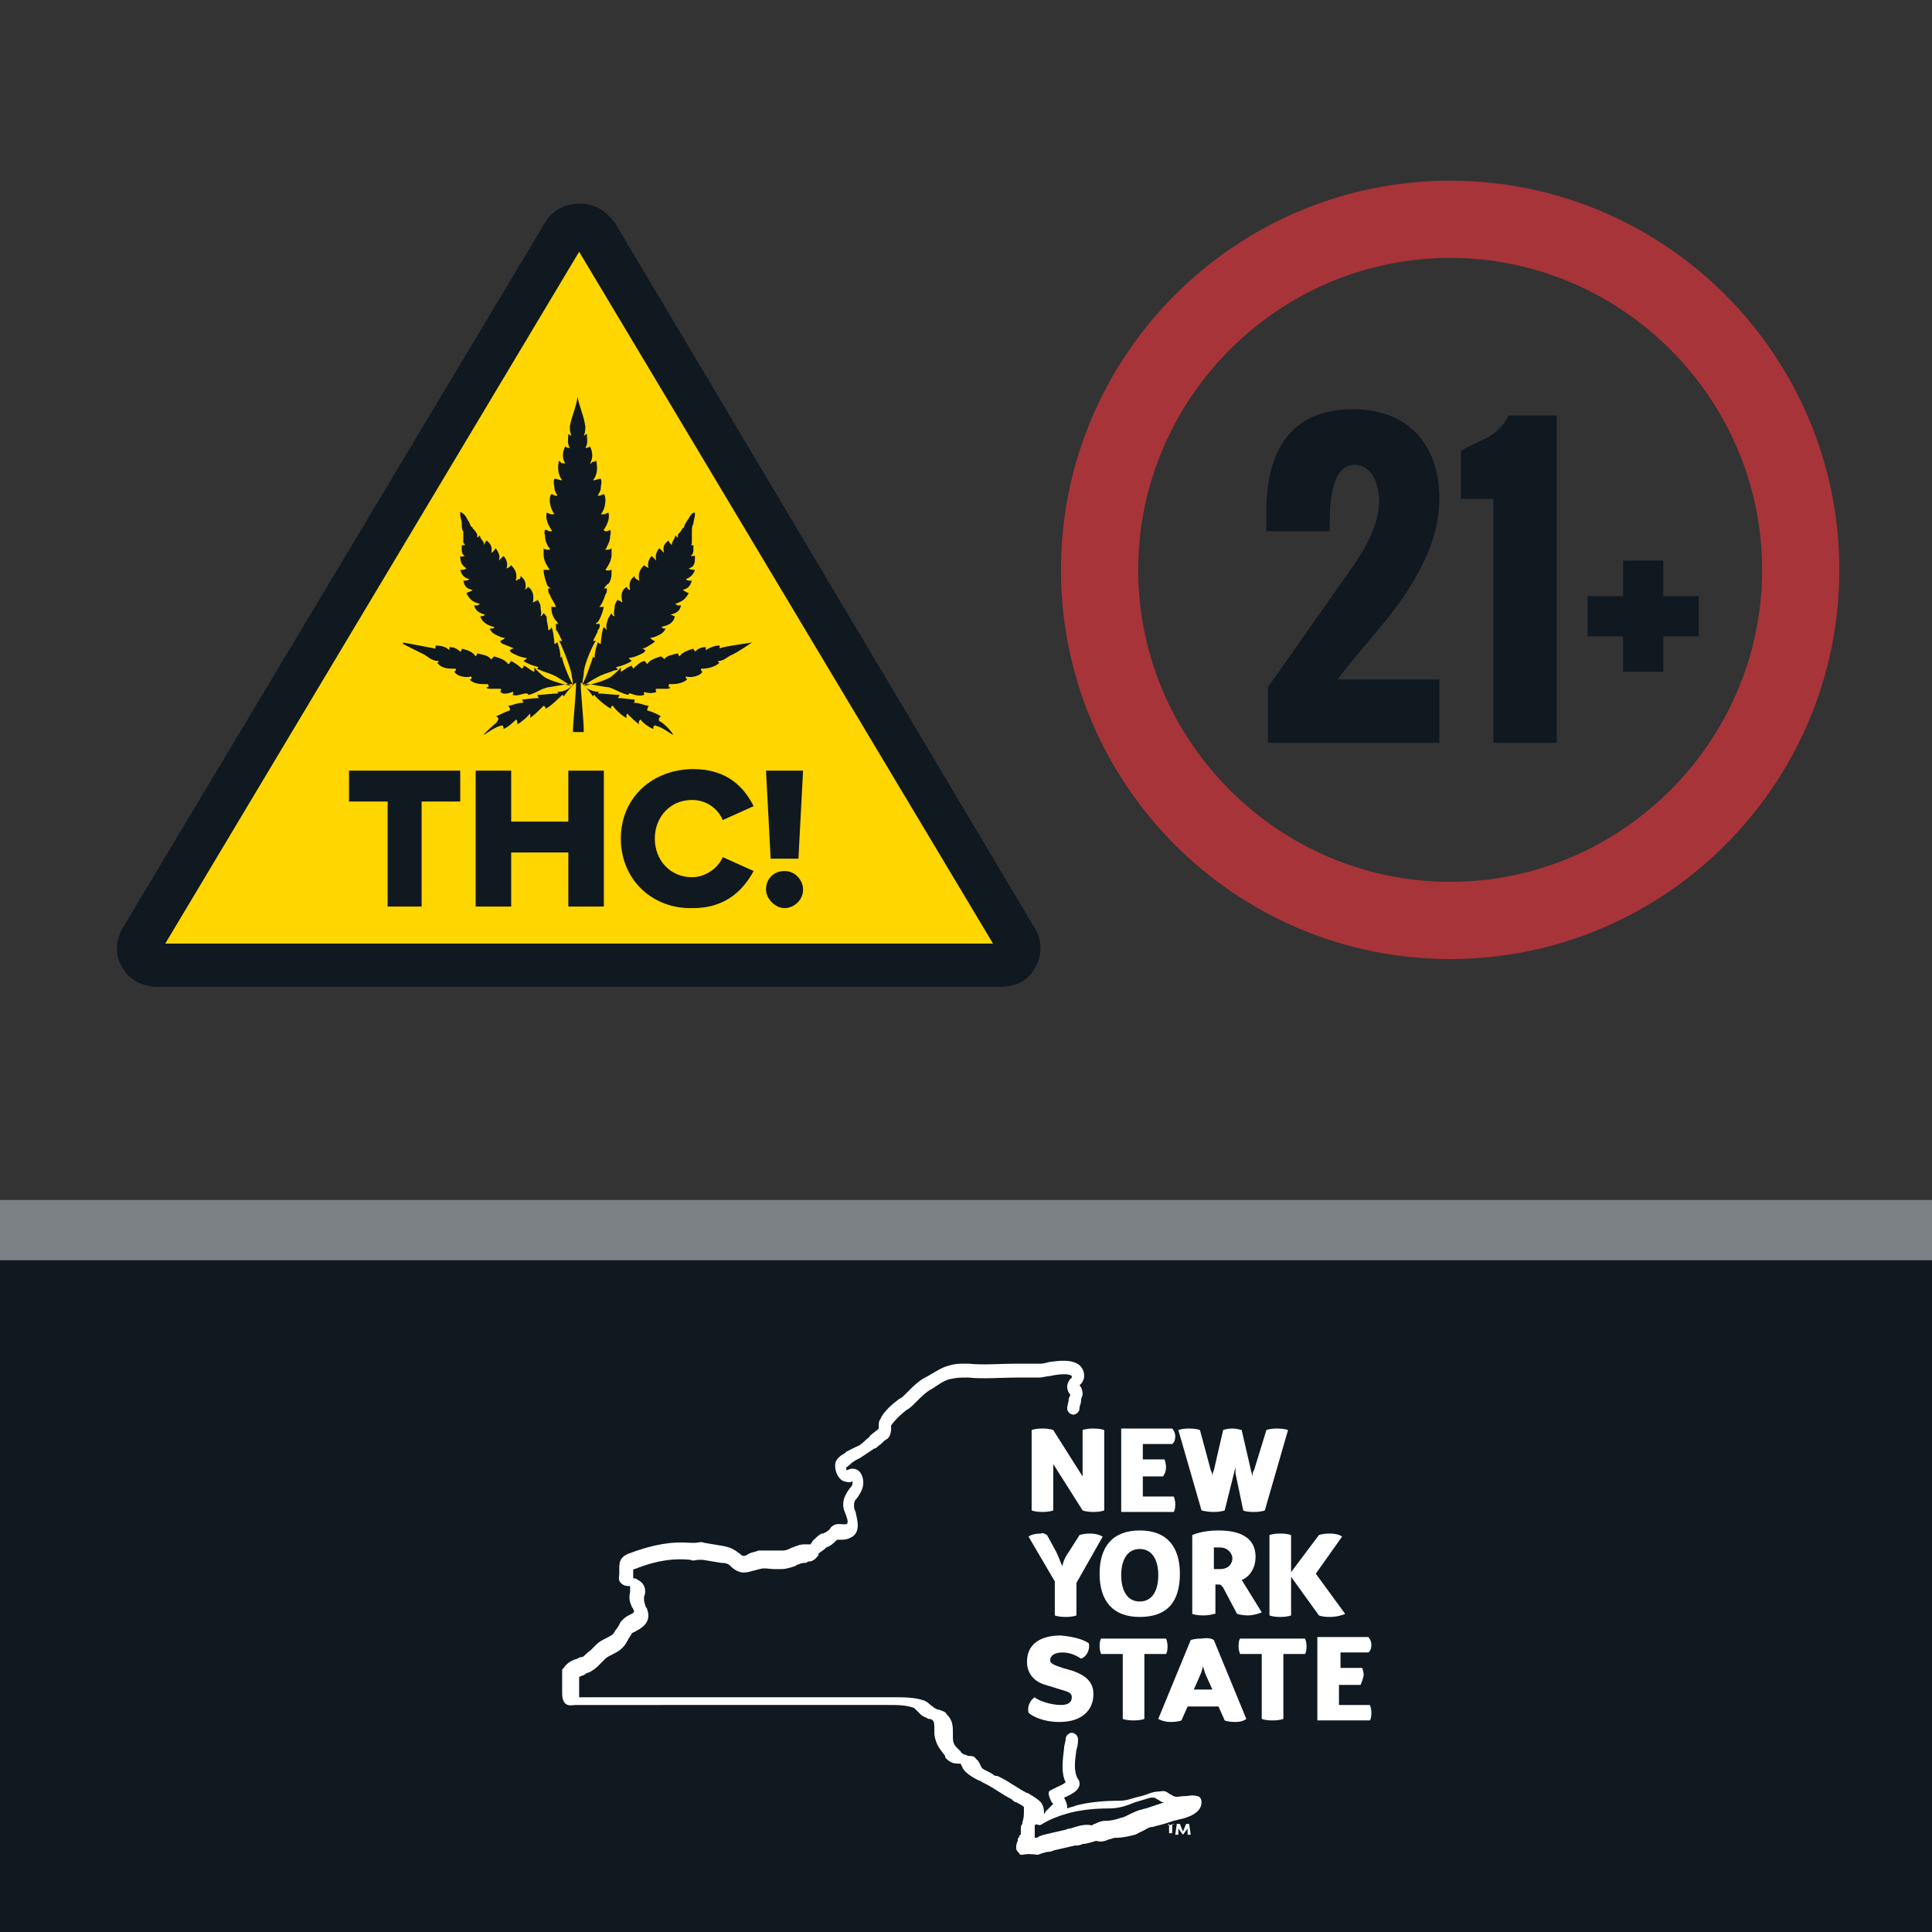 <?xml version="1.0" encoding="utf-8"?>
<!-- Generator: Adobe Illustrator 26.3.1, SVG Export Plug-In . SVG Version: 6.00 Build 0)  -->
<svg version="1.1" id="Layer_1" xmlns="http://www.w3.org/2000/svg" xmlns:xlink="http://www.w3.org/1999/xlink" x="0px" y="0px"
	 viewBox="0 0 125.1 125.1" style="enable-background:new 0 0 125.1 125.1;" xml:space="preserve">
<rect x="0" y="0" width="125.1" height="125.1" fill="#333333" stroke="none"/>
<style type="text/css">
	.st0{fill:#101820;}
	.st1{fill:#7C8186;}
	.st2{fill:#FFFFFF;}
	.st3{fill:#A73439;}
	.st4{enable-background:new    ;}
	.st5{fill:#FFD600;}
</style>
<g>
	<g>
		<rect x="0" y="80.6" class="st0" width="125.1" height="44.5"/>
	</g>
	<g>
		<rect x="0" y="77.7" class="st1" width="125.1" height="3.9"/>
	</g>
	<g>
		<g>
			<g>
				<g>
					<g>
						<path class="st2" d="M68.2,92.6l1.9,3v-3c0,0,0.2-0.1,0.7-0.1s0.7,0.1,0.7,0.1v5.2c0,0-0.2,0.1-0.7,0.1s-0.7-0.1-0.7-0.1
							l-1.9-3v3c0,0-0.2,0.1-0.7,0.1s-0.7-0.1-0.7-0.1v-5.2c0,0,0.2-0.1,0.7-0.1S68.2,92.6,68.2,92.6z"/>
					</g>
					<g>
						<path class="st2" d="M75.3,95.6H74v1.3h2c0,0,0.1,0.2,0.1,0.5c0,0.4-0.1,0.5-0.1,0.5h-3.4v-5.4h3.3c0,0,0.2,0.2,0.2,0.5
							c0,0.4-0.2,0.5-0.2,0.5H74v1h1.4c0,0,0.1,0.2,0.1,0.5C75.5,95.4,75.3,95.6,75.3,95.6z"/>
					</g>
					<g>
						<path class="st2" d="M77.8,97.8l-1.5-5.2c0,0,0.2-0.1,0.7-0.1s0.7,0.1,0.7,0.1l0.7,2.6c0.1,0.2,0.1,0.3,0.1,0.4
							c0,0,0-0.2,0.1-0.4l0.6-2.6c0,0,0.2-0.1,0.6-0.1c0.3,0,0.6,0.1,0.6,0.1l0.6,2.6l0.1,0.4c0-0.1,0-0.3,0.1-0.4l0.8-2.6
							c0,0,0.2-0.1,0.7-0.1s0.7,0.1,0.7,0.1l-1.5,5.2c0,0-0.2,0.1-0.7,0.1c-0.6,0-0.7-0.1-0.7-0.1L80,95.4c0-0.2,0-0.4,0-0.4
							l-0.1,0.4l-0.6,2.4c0,0-0.2,0.1-0.7,0.1C78.1,97.9,77.8,97.8,77.8,97.8z"/>
					</g>
					<g>
						<path class="st2" d="M67.8,99.4l0.6,1.1c0.2,0.4,0.3,0.8,0.4,0.9c0-0.1,0.1-0.5,0.4-0.9l0.7-1.1c0,0,0.2-0.1,0.7-0.1
							s0.8,0.2,0.8,0.2l-1.7,3v2.1c0,0-0.2,0.1-0.7,0.1s-0.7-0.1-0.7-0.1v-2.2l-1.7-2.9c0,0,0.2-0.2,0.8-0.2
							C67.5,99.2,67.8,99.4,67.8,99.4z"/>
					</g>
					<g>
						<path class="st2" d="M73.8,104.7c-1.8,0-2.6-1.1-2.6-2.8c0-1.7,0.8-2.8,2.6-2.8c1.8,0,2.6,1.1,2.6,2.8
							C76.4,103.7,75.6,104.7,73.8,104.7z M73.8,103.7c0.8,0,1.2-0.7,1.2-1.7s-0.4-1.7-1.2-1.7c-0.8,0-1.2,0.7-1.2,1.7
							C72.6,103,73,103.7,73.8,103.7z"/>
					</g>
					<g>
						<path class="st2" d="M78.6,104.5c0,0-0.2,0.1-0.7,0.1s-0.7-0.1-0.7-0.1v-5.1c0,0,0.6-0.3,1.7-0.3c1.6,0,2.4,0.6,2.4,1.7
							s-0.8,1.5-0.9,1.5l1.3,2.1c-0.2,0.1-0.6,0.2-0.9,0.2c-0.4,0-0.7-0.1-0.7-0.1l-0.9-1.7c-0.1-0.1-0.1-0.2-0.3-0.2h-0.2v1.9H78.6
							z M79,100.2c-0.2,0-0.4,0-0.4,0v1.4H79c0.6,0,0.8-0.4,0.8-0.7C79.8,100.6,79.5,100.2,79,100.2z"/>
					</g>
					<g>
						<path class="st2" d="M87.1,104.5c0,0-0.4,0.2-1,0.2c-0.5,0-0.7-0.1-0.7-0.1l-1.8-2.5v2.5c0,0-0.2,0.1-0.7,0.1
							s-0.7-0.1-0.7-0.1v-5.2c0,0,0.2-0.1,0.7-0.1s0.7,0.1,0.7,0.1v2.4l1.8-2.4c0,0,0.2-0.1,0.7-0.1c0.6,0,0.8,0.2,0.8,0.2l-1.7,2.4
							L87.1,104.5z"/>
					</g>
					<g>
						<path class="st2" d="M70.5,106.4c0.1,0.5-0.2,0.9-0.5,1c-0.3-0.2-0.7-0.4-1.2-0.4s-0.8,0.2-0.8,0.5c0,0.2,0.2,0.3,0.8,0.5
							l0.7,0.2c0.8,0.3,1.3,0.7,1.3,1.5c0,1-0.7,1.8-2.2,1.8c-1.1,0-1.8-0.4-2-0.6c-0.1-0.4,0.1-0.8,0.4-1c0.2,0.2,1,0.5,1.7,0.5
							c0.5,0,0.7-0.2,0.7-0.5c0-0.2-0.1-0.3-0.4-0.4l-1.3-0.4c-0.7-0.2-1.2-0.7-1.2-1.5c0-1.1,0.8-1.7,2.2-1.7
							C69.7,106,70.2,106.2,70.5,106.4z"/>
					</g>
					<g>
						<path class="st2" d="M71.3,107.1c0,0-0.1-0.2-0.1-0.5c0-0.4,0.1-0.5,0.1-0.5h4.2c0,0,0.1,0.2,0.1,0.5c0,0.4-0.1,0.5-0.1,0.5
							h-1.4v4.2c0,0-0.2,0.1-0.7,0.1s-0.7-0.1-0.7-0.1v-4.2H71.3z"/>
					</g>
					<g>
						<path class="st2" d="M78.6,106.2l2.1,5.1c0,0-0.2,0.2-0.7,0.2s-0.7-0.1-0.7-0.1l-0.4-0.9h-2l-0.4,0.9c0,0-0.2,0.1-0.7,0.1
							s-0.8-0.2-0.8-0.2l2.1-5.1c0,0,0.2-0.1,0.7-0.1C78.4,106,78.6,106.2,78.6,106.2z M77.3,109.4h1.2l-0.4-0.9
							c-0.1-0.2-0.2-0.6-0.2-0.6s-0.1,0.4-0.2,0.6L77.3,109.4z"/>
					</g>
					<g>
						<path class="st2" d="M80.3,107.1c0,0-0.1-0.2-0.1-0.5c0-0.4,0.1-0.5,0.1-0.5h4.2c0,0,0.1,0.2,0.1,0.5c0,0.4-0.1,0.5-0.1,0.5
							h-1.4v4.2c0,0-0.2,0.1-0.7,0.1s-0.7-0.1-0.7-0.1v-4.2H80.3z"/>
					</g>
					<g>
						<path class="st2" d="M88.1,109.1h-1.4v1.3h2c0,0,0.1,0.2,0.1,0.5c0,0.4-0.1,0.5-0.1,0.5h-3.4V106h3.3c0,0,0.2,0.2,0.2,0.5
							c0,0.4-0.2,0.5-0.2,0.5h-1.8v1h1.4c0,0,0.1,0.2,0.1,0.5C88.2,108.9,88.1,109.1,88.1,109.1z"/>
					</g>
				</g>
			</g>
			<g>
				<path class="st2" d="M66.2,120.1c-0.1,0-0.2,0-0.2-0.1c-0.1-0.1-0.2-0.2-0.2-0.3c0-0.2,0-0.3,0.1-0.5v-0.1
					c0-0.1,0.1-0.1,0.1-0.2s0.1-0.1,0.1-0.1c0-0.2,0-0.3,0-0.4s0-0.2,0.1-0.3V118c0.1-0.3,0.1-0.5,0.1-0.7s0-0.2,0-0.3
					c-0.1-0.1-0.3-0.2-0.5-0.3c-0.1,0-0.2-0.1-0.3-0.2c-0.6-0.3-1.1-0.7-1.7-1l-0.2-0.1c0,0-0.1-0.1-0.2-0.1c-0.6-0.3-1-0.6-1.1-0.9
					l-0.1-0.2h-0.1c-0.2,0-0.5,0-0.8-0.3c-0.1-0.1-0.1-0.1-0.1-0.2c-0.3-0.4-0.6-0.7-0.7-1.4c0-0.1,0-0.2,0-0.3c0-0.3,0-0.5-0.1-0.6
					s-0.2-0.1-0.3-0.1c-0.1-0.1-0.3-0.1-0.5-0.3c0,0-0.1-0.1-0.2-0.2c-0.1-0.1-0.2-0.2-0.2-0.2c-0.5-0.2-1.1-0.2-1.7-0.2H37.6
					c-0.1,0-0.2,0-0.3,0c-0.2,0-0.5,0.1-0.7-0.1s-0.2-0.5-0.2-0.7v-1.4c0-0.1,0-0.1,0.1-0.2c0.2-0.3,0.5-0.5,0.9-0.6
					c0.1-0.1,0.2-0.1,0.3-0.1c0.2-0.1,0.3-0.3,0.5-0.4c0.1-0.1,0.2-0.2,0.4-0.4c0.2-0.2,0.4-0.3,0.6-0.4c0.2-0.1,0.4-0.2,0.5-0.3
					c0.1-0.1,0.1-0.2,0.2-0.3c0.1-0.1,0.2-0.3,0.3-0.5c0.2-0.2,0.3-0.3,0.5-0.4c0.4-0.2,0.4-0.2,0.3-0.4c0-0.1-0.1-0.1-0.1-0.2
					c-0.1-0.2-0.2-0.5-0.1-0.9V103c0-0.1,0-0.2,0-0.3l0,0l0,0h-0.1c-0.1,0-0.3,0-0.5-0.2s-0.1-0.4-0.1-0.6s0-0.3,0-0.4
					c0-0.4,0.1-0.7,0.6-0.9c1.6-0.6,2.8-0.8,4-0.7c0.1,0,0.2,0,0.3,0c0.2,0,0.4-0.1,0.6,0l1.2,0.2c0.5,0.1,0.7,0.2,1.1,0.5
					c0.2,0.2,0.3,0.2,0.6,0c0.2-0.1,0.4-0.1,0.6-0.2c0.4,0,0.7,0,1.1,0c0.2,0,0.3,0,0.5,0s0.4-0.1,0.6-0.2c0.1,0,0.2-0.1,0.3-0.1
					c0.2-0.1,0.4-0.1,0.6-0.1c0.1,0,0.2,0,0.3,0l0,0c0-0.1,0.1-0.1,0.1-0.2c0.2-0.2,0.4-0.4,0.6-0.5h0.1c0.2-0.1,0.4-0.2,0.5-0.4
					c0.3-0.3,0.6-0.2,0.8-0.2c0.1,0,0.2,0,0.2,0c0.2-0.1,0-0.5-0.1-0.8c-0.1-0.2-0.1-0.4-0.1-0.5c0-0.4,0.2-0.7,0.4-1
					c0.2-0.2,0.2-0.3,0.2-0.4v-0.1c-0.1,0.1-0.3,0.1-0.6,0c-0.4-0.2-0.6-0.8-0.5-1.2c0.1-0.3,0.4-0.5,0.6-0.6l0.1-0.1
					c0.2-0.1,0.4-0.2,0.6-0.3c0.3-0.1,0.5-0.3,0.7-0.5c0.1-0.1,0.2-0.1,0.2-0.2c0.2-0.2,0.4-0.3,0.6-0.5c0-0.1,0-0.2,0-0.2
					c0-0.1,0-0.3,0.1-0.4c0.2-0.5,0.8-1,1.2-1.3c0.2-0.1,0.3-0.2,0.4-0.3c0.1-0.1,0.1-0.1,0.2-0.2c0.3-0.3,0.7-0.7,1.1-0.9
					c0.4-0.2,0.8-0.5,1.3-0.7c0.6-0.2,0.8-0.2,1.4-0.2h0.1c1,0.1,2.1,0,3.1,0c0.5,0,1,0,1.5,0c0.1,0,0.3,0,0.6-0.1
					c0.7-0.1,1.5-0.2,2,0.2c0.2,0.2,0.3,0.4,0.3,0.7c0,0.2-0.1,0.4-0.2,0.5l-0.1,0.1l0,0c0.1,0.1,0.2,0.3,0.2,0.6
					c0,0.1-0.1,0.2-0.1,0.4c0,0.2-0.1,0.3-0.1,0.5s-0.2,0.4-0.4,0.4c-0.2,0-0.4-0.2-0.4-0.4c0-0.2,0.1-0.4,0.1-0.6
					c0-0.1,0.1-0.2,0.1-0.3l0,0c-0.1-0.1-0.2-0.3-0.2-0.5s0.1-0.4,0.2-0.5l0.1-0.1c0-0.1,0-0.1,0-0.1c-0.2-0.2-1-0.1-1.4,0
					c-0.2,0-0.5,0.1-0.7,0.1c-0.5,0-1,0-1.5,0c-1,0-2.1,0.1-3.1,0h-0.1c-0.5,0-0.6,0-1.1,0.1c-0.4,0.1-0.8,0.4-1.1,0.6
					c-0.4,0.2-0.7,0.5-1,0.8c-0.1,0.1-0.1,0.1-0.2,0.2c-0.1,0.1-0.3,0.3-0.5,0.4c-0.4,0.3-0.8,0.7-1,1c0,0,0,0.1,0,0.2
					c0,0.3-0.1,0.6-0.3,0.7s-0.3,0.3-0.5,0.4c-0.1,0.1-0.2,0.2-0.3,0.2c-0.3,0.2-0.6,0.4-0.9,0.6c-0.2,0.1-0.4,0.2-0.5,0.3
					c0,0-0.1,0-0.1,0.1c-0.1,0-0.2,0.2-0.3,0.2c0,0,0,0.1,0,0.2c0.1,0,0.2-0.1,0.4-0.1c0.5,0,0.7,0.5,0.7,0.9s-0.2,0.7-0.4,1
					c-0.2,0.2-0.2,0.3-0.2,0.5c0,0.1,0,0.2,0.1,0.4c0.1,0.5,0.4,1.4-0.4,1.7c-0.2,0.1-0.4,0.1-0.6,0.1c-0.1,0-0.2,0-0.2,0
					c-0.2,0.2-0.4,0.4-0.7,0.5l-0.1,0.1c-0.1,0.1-0.3,0.2-0.4,0.3v0.1c-0.1,0.1-0.2,0.3-0.5,0.4c-0.1,0-0.2,0-0.3,0.1
					c-0.2,0-0.3,0-0.5,0.1c-0.1,0-0.2,0.1-0.2,0.1c-0.3,0.1-0.6,0.2-0.9,0.2c-0.2,0-0.3,0-0.5,0c-0.3,0-0.6-0.1-0.9,0
					c-0.1,0-0.3,0.1-0.4,0.1c-0.4,0.1-0.8,0.3-1.4-0.2c-0.2-0.2-0.3-0.3-0.7-0.3l-1.2-0.2c-0.1,0-0.2,0-0.3,0s-0.3,0.1-0.5,0
					c-1-0.1-2.1,0-3.6,0.6c-0.1,0-0.1,0-0.1,0.1s0,0.3,0,0.5c0.1,0,0.2,0,0.3,0.1c0.6,0.3,0.5,0.9,0.4,1.1v0.1c0,0.2,0,0.2,0.1,0.5
					c0,0.1,0.1,0.1,0.1,0.2c0.3,0.8-0.3,1.2-0.7,1.4c-0.1,0.1-0.3,0.1-0.3,0.2c-0.1,0.1-0.1,0.2-0.2,0.3c-0.1,0.2-0.2,0.4-0.4,0.6
					s-0.4,0.3-0.6,0.4c-0.2,0.1-0.4,0.2-0.5,0.3c-0.1,0.1-0.2,0.2-0.3,0.3c-0.2,0.2-0.4,0.4-0.6,0.5c-0.1,0.1-0.3,0.1-0.4,0.2
					c-0.1,0.1-0.3,0.1-0.4,0.2v1.2v0.1h0.1c0.1,0,0.3,0,0.4,0h19.9c0.6,0,1.3,0,1.9,0.2c0.3,0.1,0.4,0.3,0.6,0.4l0.1,0.1
					c0.1,0,0.1,0.1,0.3,0.1c0.2,0.1,0.4,0.1,0.5,0.3c0.4,0.4,0.4,0.8,0.4,1.2c0,0.1,0,0.2,0,0.3c0,0.5,0.2,0.6,0.5,0.9
					c0,0.1,0.1,0.1,0.2,0.2c0,0,0.1,0,0.3,0.1c0.2,0,0.4,0,0.5,0.2c0.2,0.1,0.3,0.5,0.4,0.6c0.1,0.1,0.6,0.3,0.7,0.4
					s0.2,0.1,0.3,0.1l0.2,0.1c0.6,0.3,1.1,0.7,1.7,1c0.1,0,0.2,0.1,0.2,0.1c0.2,0.1,0.5,0.3,0.7,0.5c0.2,0.3,0.2,0.5,0.2,0.8
					c0-0.1,0.1-0.1,0.1-0.2c0.1-0.1,0.2-0.2,0.3-0.3c0.1-0.1,0.1-0.1,0.2-0.2l-0.1-0.1c-0.1-0.2-0.2-0.4-0.2-0.6
					c0-0.1,0.1-0.2,0.2-0.2c0,0,0.1-0.1,0.2-0.1c0.1-0.1,0.5-0.2,0.7-0.4c-0.3-0.6-0.2-1.4-0.1-2.2c0-0.2,0.1-0.4,0.1-0.6
					s0.2-0.4,0.4-0.4c0.2,0,0.4,0.2,0.4,0.4c0,0.2,0,0.4-0.1,0.7c-0.1,0.7-0.2,1.4,0.1,1.9c0.1,0.1,0.1,0.2,0.1,0.4
					c-0.1,0.3-0.3,0.5-1,0.8c0.1,0.2,0.2,0.4,0.2,0.6v0.1c0.2-0.1,0.4-0.1,0.6-0.2c0.8-0.2,1.7-0.3,2.8-0.3c0.5,0,0.9-0.2,1.4-0.3
					c0.4-0.1,0.7-0.3,1.2-0.3c0.4-0.1,0.5,0.1,0.7,0.2c0.1,0,0.1,0.1,0.2,0.1c0.2,0.1,0.4,0,0.7,0c0.3,0,0.5-0.1,0.8,0
					c0.2,0,0.3,0.2,0.3,0.4c0,0.7-0.9,1-1.4,1.1l-0.4,0.1c-0.3,0.1-0.6,0.2-1,0.3c-0.1,0-0.3,0.1-0.4,0.1c-0.2,0-0.3,0.1-0.5,0.2
					s-0.4,0.2-0.6,0.3c-0.4,0.1-0.8,0.2-1.3,0.2c-0.1,0-0.3,0.1-0.4,0.1c-0.2,0.1-0.5,0.2-0.8,0.1c-0.1,0-0.6,0.2-0.9,0.2
					c-0.2,0.1-0.3,0.1-0.5,0.1c-0.4,0.1-0.9,0.2-1.3,0.3l-0.3,0.1c-0.3,0-0.5,0.1-0.8,0.2l0,0C66.4,120,66.3,120.1,66.2,120.1z
					 M67,118.1L67,118.1v0.2c0,0.1,0,0.1,0,0.1c0,0.1,0,0.2,0,0.2c0,0.1,0,0.3,0,0.4c0.1,0,0.2,0,0.3-0.1l0.3-0.1
					c0.4-0.1,0.9-0.2,1.3-0.3c0.1,0,0.2-0.1,0.4-0.1c0.6-0.2,1-0.3,1.4-0.2c0,0,0.1-0.1,0.2-0.1c0.2-0.1,0.4-0.2,0.7-0.2
					c0.4,0,0.7-0.1,1-0.2c0.1,0,0.3-0.1,0.5-0.2s0.4-0.2,0.7-0.3c0.1,0,0.3-0.1,0.4-0.1c0.3-0.1,0.6-0.2,0.9-0.3l0.3-0.1
					c-0.1,0-0.2,0-0.3-0.1c-0.2-0.1-0.3-0.2-0.4-0.2c0,0,0,0-0.1,0c0,0,0,0-0.1,0c-0.3,0.1-0.7,0.2-1,0.3c-0.5,0.2-1,0.4-1.7,0.4
					c-1,0-1.8,0.1-2.6,0.3c-0.7,0.2-1.2,0.4-1.7,0.7c-0.1,0.1-0.3,0.1-0.4,0C67.1,118.2,67,118.2,67,118.1z"/>
			</g>
		</g>
		<g>
			<g>
				<path class="st2" d="M75.6,118.2L75.6,118.2C75.6,118.1,75.6,118.1,75.6,118.2l0.5-0.1l0,0l0,0h-0.2v0.6c0,0,0,0-0.1,0h-0.1
					v-0.6L75.6,118.2L75.6,118.2z"/>
			</g>
			<g>
				<path class="st2" d="M76.6,118.8L76.6,118.8C76.6,118.8,76.5,118.8,76.6,118.8l-0.3-0.4v-0.1v0.1v0.4c0,0,0,0-0.1,0h-0.1
					l0.1-0.7c0,0,0,0,0.1,0h0.1l0.2,0.5L76.6,118.8l0-0.2l0.2-0.5c0,0,0,0,0.1,0H77l0.1,0.7c0,0,0,0-0.1,0h-0.1v-0.4v-0.1v0.1
					L76.6,118.8z"/>
			</g>
		</g>
	</g>
	<g>
		<path class="st3" d="M93.9,62.1c-13.9,0-25.2-11.3-25.2-25.2C68.7,23,80,11.7,93.9,11.7c13.9,0,25.2,11.3,25.2,25.2
			C119.1,50.8,107.8,62.1,93.9,62.1z M93.9,16.7c-11.1,0-20.2,9.1-20.2,20.2c0,11.1,9.1,20.2,20.2,20.2c11.1,0,20.2-9.1,20.2-20.2
			C114.1,25.8,105,16.7,93.9,16.7z"/>
	</g>
	<g class="st4">
		<path class="st0" d="M82.1,48.1v-3.6l5.2-7.4c1-1.4,2-3,2-4.7c0-0.9-0.4-2.3-1.6-2.3c-1.7,0-1.6,3.2-1.6,4.3h-4.1v-1.3
			c0-3.8,1.5-6.6,5.6-6.6c3.6,0,5.6,2.3,5.6,5.8c0,2.4-1.1,4.6-2.5,6.6c-1.3,1.8-2.9,3.5-4.1,5.1h6.6v4.1H82.1z"/>
		<path class="st0" d="M96.7,48.1V32.3h-2.1v-3.1c1.3-0.8,2.3-0.8,3.1-2.3h3.1v21.2H96.7z"/>
		<path class="st0" d="M102.8,41.2v-2.6h2.3v-2.3h2.6v2.3h2.3v2.6h-2.3v2.3h-2.6v-2.3H102.8z"/>
	</g>
	<g>
		<g>
			<path class="st5" d="M36.5,15.2L9.2,60.8c-0.5,0.8,0.1,1.7,1,1.7h54.6c0.9,0,1.4-1,1-1.7L38.5,15.2C38,14.5,36.9,14.5,36.5,15.2z
				"/>
		</g>
		<g>
			<path class="st0" d="M64.8,63.9H10.2c-1,0-1.9-0.5-2.3-1.3C7.4,61.8,7.5,60.8,8,60l27.3-45.6c0.4-0.7,1.2-1.2,2.1-1.2
				c0.9-0.1,1.8,0.4,2.3,1.1l0.1,0.1L67,60.1c0.5,0.8,0.5,1.8,0,2.6C66.6,63.5,65.7,63.9,64.8,63.9z M10.4,61.5L10.4,61.5
				C10.4,61.5,10.4,61.5,10.4,61.5z M10.7,61.1h53.6L37.5,16.3L10.7,61.1z"/>
		</g>
		<g class="st4">
			<path class="st0" d="M25.1,58.7v-6.8h-2.5v-2h7.2v2h-2.5v6.8H25.1z"/>
			<path class="st0" d="M36.8,58.7v-3.5h-3.7v3.5h-2.3v-8.8h2.3v3.3h3.7v-3.3h2.3v8.8H36.8z"/>
			<path class="st0" d="M40.2,54.3c0-2.7,2.1-4.5,4.7-4.5c2.2,0,3.3,1.2,3.9,2.4l-2,0.9c-0.3-0.7-1-1.3-2-1.3
				c-1.4,0-2.4,1.1-2.4,2.5c0,1.4,1,2.5,2.4,2.5c0.9,0,1.7-0.6,2-1.3l2,0.9c-0.6,1.1-1.7,2.4-3.9,2.4C42.3,58.9,40.2,57,40.2,54.3z"
				/>
			<path class="st0" d="M50.8,56.4c0.7,0,1.2,0.6,1.2,1.2c0,0.7-0.6,1.2-1.2,1.2s-1.2-0.6-1.2-1.2C49.6,56.9,50.1,56.4,50.8,56.4z
				 M49.9,55.6l-0.3-5.7H52l-0.3,5.7H49.9z"/>
		</g>
		<g>
			<g>
				<g>
					<path class="st0" d="M39.3,37.2L39.3,37.2L39.3,37.2z"/>
				</g>
				<g>
					<path class="st0" d="M38.5,41.1L38.5,41.1L38.5,41.1z"/>
				</g>
				<g>
					<path class="st0" d="M48.7,41.6c-0.6,0.1-2.1,0.3-2.1,0.4c0-0.1,0-0.1,0-0.2c-0.3,0-0.6,0.1-0.9,0.3c0,0,0,0,0-0.1v-0.1l0,0
						l0,0c-0.3,0-0.5,0.1-0.7,0.3c0-0.1-0.1-0.1-0.1-0.2c-0.3,0.1-0.7,0.2-0.9,0.5c-0.1-0.1-0.1-0.2-0.1-0.2
						c-0.3,0.1-0.7,0.1-0.9,0.4c0-0.1-0.1-0.1-0.2-0.2c-0.3,0.1-0.7,0.2-0.9,0.5c-0.1-0.1-0.1-0.2-0.2-0.2c-0.3,0.1-0.5,0.3-0.7,0.5
						c0-0.1-0.1-0.1-0.1-0.2c-0.3,0.1-0.5,0.3-0.7,0.4c0-0.1,0-0.2,0-0.3c-0.1,0.2-0.5,0.5-0.6,0.6c-0.4,0.3-1.6,0.6-1.8,0.6
						c0.1-0.1,0.9-0.6,1.2-0.7c0.2-0.1,0.6-0.2,0.8-0.3c0.1,0,0.2,0,0.2-0.1c0,0-0.1,0-0.1-0.1c0.4-0.1,0.7-0.2,1-0.4
						c-0.1-0.1-0.1-0.1-0.2-0.2c0.2,0,0.5-0.1,0.7-0.2s0.3-0.1,0.4-0.3c-0.1,0-0.1-0.1-0.2-0.1c0,0,0,0-0.1,0c0.3,0,0.5-0.2,0.7-0.3
						l0,0c0.1-0.1,0.2-0.1,0.2-0.2c-0.1,0-0.2-0.1-0.3-0.2c0.2,0,0.4-0.1,0.6-0.2c0.2-0.1,0.3-0.2,0.4-0.4c-0.1,0-0.1,0-0.1,0
						c-0.1,0-0.1-0.1-0.2-0.1c0.4-0.1,0.8-0.2,0.9-0.7c-0.1,0-0.2-0.1-0.3-0.1c0.4-0.1,0.6-0.2,0.7-0.6c0,0,0,0-0.1,0h-0.1
						c-0.1,0-0.1-0.1-0.2-0.1c0.4-0.1,0.7-0.3,0.9-0.7c-0.1,0-0.2-0.1-0.4-0.2c0.4-0.1,0.5-0.3,0.6-0.6c-0.2,0-0.3,0-0.4-0.1
						c0.3-0.1,0.5-0.3,0.6-0.6c-0.1,0-0.3,0-0.4-0.1C45,36.7,45,36.4,45,36c-0.1,0-0.2,0-0.3,0c0.2-0.1,0.2-0.3,0.2-0.5
						c0-0.1,0-0.1,0-0.2c-0.1,0-0.1,0-0.2,0c0.1,0,0.1-0.1,0.1-0.2c0-0.2,0-0.4,0-0.6v-0.1c0-0.2,0-0.3,0.1-0.5
						c0-0.2,0.1-0.4,0.1-0.6v-0.1h-0.1c-0.2,0.1-0.3,0.4-0.4,0.5c-0.1,0.2-0.2,0.3-0.2,0.4c0,0,0,0.1-0.1,0.1
						c-0.1,0.2-0.2,0.3-0.3,0.4c0,0.1,0,0.2,0,0.2c-0.1,0-0.1-0.1-0.1-0.1c-0.1,0-0.1,0-0.1,0.1c-0.1,0.2-0.2,0.3-0.2,0.5
						c-0.1-0.1-0.2-0.2-0.2-0.3c-0.3,0.2-0.4,0.4-0.3,0.8c-0.1-0.1-0.2-0.2-0.3-0.3c-0.2,0.2-0.3,0.5-0.2,0.8
						c-0.1-0.1-0.2-0.2-0.3-0.3c-0.2,0.2-0.3,0.5-0.2,0.8c-0.1-0.1-0.2-0.1-0.3-0.2c-0.3,0.3-0.4,0.6-0.3,1c-0.1,0-0.1-0.1-0.2-0.1
						l-0.1-0.1c0,0,0,0,0-0.1c-0.3,0.2-0.4,0.5-0.3,0.9c-0.1,0-0.2-0.1-0.2-0.2c-0.4,0.2-0.4,0.6-0.3,1c-0.1,0-0.1-0.1-0.2-0.1
						c0,0-0.1,0-0.1-0.1c-0.1,0.2-0.2,0.3-0.2,0.5s-0.1,0.4,0,0.6c-0.1,0-0.2-0.1-0.2-0.2c-0.1,0.1-0.1,0.2-0.2,0.3l0,0
						c-0.1,0.3-0.2,0.5-0.1,0.8c0,0-0.1-0.1-0.2-0.2c-0.1,0.1-0.2,0.9-0.2,1.1c-0.1,0-0.1-0.1-0.2-0.1c-0.1,0.3-0.2,0.7-0.2,1
						c0,0-0.2-0.1-0.1-0.1c0,0.1-0.6,1.8-0.7,1.8c0-0.1,0.1-0.6,0.1-0.7c0-0.6,0.7-2.1,0.8-2.1c-0.1,0-0.1,0-0.2,0
						c0.1-0.2,0.2-0.4,0.3-0.6c0-0.1,0-0.1,0.1-0.2c0-0.1,0.1-0.2,0-0.3c-0.1,0-0.1,0-0.2,0c0-0.1,0-0.1,0.1-0.1
						c0.2-0.3,0.3-0.6,0.4-1c-0.1,0-0.2,0-0.3,0c0.2-0.2,0.3-0.5,0.4-0.8l0,0c0.1-0.1,0.1-0.3,0.1-0.4h-0.1l0,0h-0.1
						c0.1-0.1,0.2-0.3,0.3-0.3l0,0c0.2-0.3,0.2-0.5,0.2-0.9c-0.1,0-0.2,0.1-0.4,0c0.2-0.3,0.4-0.6,0.4-1c0-0.1,0-0.3,0-0.4
						c-0.1,0.1-0.3,0.1-0.4,0.1c0-0.1,0.1-0.1,0.1-0.2c0.1-0.2,0.2-0.4,0.2-0.6c0-0.2,0.1-0.3,0-0.5c-0.1,0.1-0.2,0.1-0.3,0.1l0,0
						c0,0-0.1,0-0.1-0.1c0.2-0.3,0.4-0.7,0.3-1.1c-0.1,0-0.2,0.1-0.3,0.1s-0.1,0-0.2,0l0,0c0.2-0.2,0.3-0.6,0.3-0.9
						c0-0.1,0-0.3-0.1-0.4c-0.1,0-0.2,0.1-0.3,0.1l0,0h-0.1c0.1-0.2,0.2-0.3,0.2-0.5s0.1-0.4,0-0.6c-0.2,0-0.3,0.1-0.5,0.1
						c0.3-0.4,0.3-0.8,0.2-1.3l-0.1,0.1c-0.1,0-0.2,0-0.2,0.1h-0.1c0.2-0.3,0.2-0.7,0-1.1C38.1,29,38,29,37.9,29
						c0.2-0.3,0.1-0.6,0.1-0.9c-0.1,0-0.1,0.1-0.2,0.1c0.1-0.2,0.1-0.4,0.1-0.6l0,0c-0.1-0.7-0.4-1.3-0.5-1.9l0,0
						c-0.1,0.7-0.4,1.3-0.5,1.9l0,0c0,0.2,0,0.4,0.1,0.6c-0.1,0-0.2-0.1-0.2-0.1c0,0.3-0.1,0.6,0.1,0.9c-0.1,0-0.2,0-0.3-0.1
						c-0.2,0.4-0.2,0.8,0,1.1c0,0,0,0-0.1,0s-0.2,0-0.2-0.1c-0.1,0-0.1-0.1-0.1-0.1c-0.1,0.4-0.1,0.9,0.2,1.3
						c-0.2,0-0.3-0.1-0.5-0.1c-0.1,0.2,0,0.4,0,0.6s0.1,0.3,0.2,0.5H36l0,0c-0.1,0-0.2-0.1-0.3-0.1c-0.1,0.1-0.1,0.3-0.1,0.4
						c0,0.3,0.1,0.6,0.3,0.9l0,0c-0.1,0-0.1,0-0.2,0c-0.1,0-0.2-0.1-0.3-0.1c-0.1,0.4,0.1,0.8,0.3,1.1c0.1,0.1,0,0.1-0.1,0.1l0,0
						c-0.1,0-0.2-0.1-0.3-0.1c-0.1,0.2,0,0.3,0,0.5s0.1,0.4,0.2,0.6c0.1,0.1,0.1,0.1,0.1,0.2c-0.2,0-0.3,0-0.4-0.1
						c0,0.1,0,0.3,0,0.4c0,0.4,0.2,0.7,0.4,1c-0.1,0-0.2,0-0.4,0c0,0.3,0.1,0.6,0.2,0.9l0,0c0,0.1,0.2,0.3,0.3,0.3h-0.1l0,0
						c-0.1,0-0.1,0-0.1,0c0,0.2,0,0.3,0.1,0.4l0,0c0.1,0.3,0.3,0.5,0.4,0.8c-0.1,0-0.2,0-0.3,0c0,0.4,0.1,0.7,0.4,1
						c0,0.1,0.1,0.1,0.1,0.1c-0.1,0-0.1,0-0.2,0c0,0.1,0,0.2,0,0.3s0,0.1,0.1,0.2c0.1,0.2,0.2,0.4,0.3,0.6c-0.1,0-0.1,0-0.2,0
						c0.1,0.1,0.7,1.6,0.8,2.1c0,0.1,0.1,0.5,0.1,0.7c-0.1,0-0.8-1.7-0.7-1.8l-0.1,0.1c0-0.3-0.1-0.7-0.2-1c-0.1,0-0.1,0.1-0.2,0.1
						c0-0.2-0.1-1-0.2-1.1c0,0.1-0.1,0.2-0.2,0.2c0-0.3-0.1-0.5-0.1-0.8l0,0c0-0.1-0.1-0.2-0.2-0.3c-0.1,0.1-0.1,0.2-0.2,0.2
						c0.1-0.2,0-0.4,0-0.6c0-0.2-0.1-0.3-0.2-0.5c0,0.1,0,0.1-0.1,0.1c0,0-0.1,0.1-0.2,0.1c0.1-0.4,0-0.8-0.3-1
						c-0.1,0.1-0.1,0.1-0.2,0.2c0.1-0.4,0-0.7-0.3-0.9c0,0,0,0,0,0.1c0,0,0,0.1-0.1,0.1s-0.1,0.1-0.2,0.1c0.1-0.4,0-0.7-0.3-1
						c-0.1,0.1-0.2,0.2-0.3,0.2c0.1-0.3,0-0.6-0.2-0.8c-0.1,0.1-0.2,0.2-0.3,0.3c0.1-0.3,0-0.5-0.2-0.8c-0.1,0.1-0.1,0.2-0.3,0.3
						c0.1-0.3,0-0.6-0.3-0.8c-0.1,0.1-0.1,0.2-0.2,0.3c0.1-0.2-0.1-0.3-0.2-0.5c0-0.1,0-0.1-0.1-0.1c0,0.1-0.1,0.1-0.1,0.1
						c0-0.1,0-0.2,0-0.2c-0.1-0.2-0.2-0.3-0.3-0.4c0,0,0-0.1-0.1-0.1c-0.1-0.2-0.1-0.3-0.2-0.4c-0.1-0.2-0.2-0.4-0.4-0.5
						c0,0-0.1-0.1-0.1,0v0.1c0,0.2,0.1,0.4,0.1,0.6c0,0.2,0,0.4,0.1,0.5v0.1c0,0.2,0,0.4,0,0.6c0,0.1,0.1,0.1,0.1,0.2
						c-0.1,0-0.1,0-0.2,0c0,0.1,0,0.1,0,0.2c0,0.2,0,0.4,0.2,0.5c-0.1,0-0.2,0.1-0.3,0c0,0.4,0.1,0.6,0.4,0.8
						c-0.1,0.1-0.2,0.1-0.4,0.1c0.1,0.3,0.2,0.5,0.6,0.6c-0.1,0.1-0.3,0.1-0.4,0.1c0.1,0.4,0.2,0.5,0.6,0.6
						c-0.1,0.1-0.2,0.1-0.4,0.2c0.2,0.4,0.4,0.6,0.9,0.7c-0.1,0-0.1,0.1-0.2,0.1h-0.1c0,0,0,0-0.1,0c0.1,0.4,0.4,0.5,0.7,0.6
						c-0.1,0.1-0.1,0.1-0.3,0.1c0.1,0.4,0.5,0.6,0.9,0.7c0,0.1-0.1,0.1-0.2,0.1s-0.1,0.1-0.1,0c0.1,0.2,0.2,0.3,0.4,0.4
						c0.2,0.1,0.4,0.2,0.6,0.2c-0.1,0.1-0.1,0.1-0.3,0.2c0,0.1,0.1,0.2,0.2,0.2l0,0c0.2,0.1,0.5,0.2,0.7,0.3c0,0,0,0-0.1,0
						s-0.1,0.1-0.2,0.1c0.1,0.2,0.2,0.2,0.4,0.3s0.5,0.2,0.7,0.2c0,0.1-0.1,0.1-0.2,0.2c0.3,0.2,0.6,0.3,1,0.4c0,0-0.1,0-0.1,0.1
						s0.1,0,0.2,0.1c0.2,0.1,0.6,0.2,0.8,0.3c0.3,0.1,1.1,0.7,1.2,0.7c-0.2,0-1.4-0.3-1.8-0.6c-0.1-0.1-0.5-0.4-0.6-0.6
						c0,0.1,0,0.2,0,0.3c-0.3-0.1-0.4-0.3-0.7-0.4c0,0.1,0,0.1-0.1,0.2c-0.2-0.2-0.5-0.4-0.7-0.5C33,42.9,33,43,32.9,43
						c-0.2-0.3-0.6-0.4-0.9-0.5c-0.1,0.1-0.1,0.1-0.2,0.2c-0.2-0.3-0.6-0.3-0.9-0.4c0,0.1-0.1,0.2-0.1,0.2c-0.2-0.3-0.5-0.4-0.9-0.5
						c0,0.1,0,0.1-0.1,0.2c-0.2-0.2-0.4-0.3-0.7-0.3l0,0l0,0V42v0.1c-0.2-0.2-0.5-0.3-0.9-0.3c0,0.1,0,0.1,0,0.2
						c0,0-1.6-0.3-2.1-0.4c0,0,0,0,0,0.1c0.4,0.2,1,0.5,1.4,0.7c0.3,0.2,0.5,0.4,0.9,0.4c0,0.1,0,0.1-0.1,0.1
						c0.3,0.4,0.7,0.4,1.2,0.4c0.1,0.2-0.2,0.1,0,0.3s0.7,0.3,1,0.2c0.1,0.1,0,0.2-0.1,0.2c0.3,0.3,0.7,0.3,1.2,0.3
						c0,0.1,0.1,0.1,0,0.2h-0.1c0,0.1,0.2,0.1,0.3,0.1c0.2,0,0.4,0,0.6,0c0.1,0,0,0.2,0,0.2c0.2,0.2,0.5,0.1,0.8,0
						c0.1,0,0,0.1,0,0.2c0.3,0.1,0.6-0.1,0.9-0.1c0,0,0.1,0,0.1,0.1l0,0c0.5-0.1,0.8-0.4,1.3-0.5c0.1,0,1.1-0.2,1.3-0.2
						c0.1,0,0.2,0,0.3,0c-0.1,0.2-0.5,0.5-1,0.5c0,0.1,0.1,0.1,0.1,0.1c-0.4,0-1.1,0.1-1.4,0.1c0,0.1,0.1,0.2,0.1,0.2
						c-0.4,0-1,0.1-1.1,0.1l0.1,0.2c-0.4,0-0.8,0.2-1,0.2c0,0,0.2,0.2,0.1,0.3c-0.3,0.1-0.7,0.3-0.9,0.4c0.2,0,0.2,0.2,0.1,0.3
						c0,0.1-0.6,0.5-0.9,0.9l0,0c0.2-0.1,0.7-0.5,1.1-0.6c0.2-0.1,0.2,0.1,0.2,0.2c0.3-0.1,0.7-0.5,0.8-0.6c0.1,0,0.1,0.2,0.1,0.3
						c0.2-0.1,0.7-0.5,0.8-0.7c0,0,0.1,0.2,0,0.3c0.2-0.1,0.8-0.7,0.9-0.8c0,0,0.2,0.1,0.1,0.2c0.3-0.1,1-0.8,1.1-0.9
						c0.1,0,0.1,0.1,0.1,0.1c0.2-0.3,0.6-0.8,0.8-0.9l0,0c0,0.8-0.2,2.5-0.2,3.2c0.1,0,0.7,0,0.7,0c0-0.8-0.2-2.5-0.2-3.2l0,0
						c0.2,0.1,0.6,0.6,0.8,0.9c0,0,0-0.1,0.1-0.1c0,0.1,0.8,0.8,1.1,0.9c-0.1-0.1,0-0.2,0.1-0.2c0,0.1,0.6,0.7,0.9,0.8
						c-0.1-0.1,0-0.3,0-0.3c0.1,0.1,0.6,0.6,0.8,0.7c-0.1-0.1,0-0.3,0.1-0.3c0,0.1,0.5,0.5,0.8,0.6c0-0.1,0-0.3,0.2-0.2
						c0.4,0.1,0.9,0.5,1.1,0.6l0,0c-0.2-0.4-0.8-0.9-0.9-0.9c-0.1-0.1,0-0.3,0.1-0.3c-0.1-0.1-0.5-0.3-0.9-0.4
						c0-0.1,0.1-0.3,0.1-0.3c-0.2,0-0.6-0.2-1-0.2c0.1,0,0.1-0.2,0.1-0.2c-0.2,0-0.7-0.1-1.1-0.1c0,0,0.1-0.1,0.1-0.2
						c-0.3,0-1-0.1-1.4-0.1l0.1-0.1c-0.5,0-1-0.3-1-0.5c0.1,0,0.2,0,0.3,0c0.2,0,1.1,0.2,1.3,0.2c0.4,0.1,0.8,0.4,1.3,0.5l0,0
						c0-0.1,0-0.1,0.1-0.1c0.3,0.1,0.6,0.2,0.9,0.1c0-0.1,0-0.1,0-0.2c0.3,0.1,0.6,0.1,0.8,0c0,0-0.1-0.2,0-0.2c0.2,0,0.4,0,0.6,0
						c0.1,0,0.3,0,0.3-0.1c0,0,0,0-0.1,0c0-0.1,0-0.1,0-0.2c0.4,0,0.8,0,1.2-0.3c-0.1-0.1-0.1-0.1-0.1-0.2c0.3,0.1,0.8,0,1-0.2
						s-0.1-0.1,0-0.3c0.4,0,0.9-0.1,1.2-0.4c-0.1,0-0.1,0-0.1-0.1c0.4,0,0.6-0.3,0.9-0.4C47.8,42.2,48.4,41.8,48.7,41.6
						C48.8,41.6,48.8,41.6,48.7,41.6z"/>
				</g>
				<g>
					<path class="st0" d="M35.7,37.2L35.7,37.2L35.7,37.2z"/>
				</g>
				<g>
					<path class="st0" d="M36.4,41.1L36.4,41.1L36.4,41.1z"/>
				</g>
			</g>
		</g>
	</g>
</g>
</svg>
